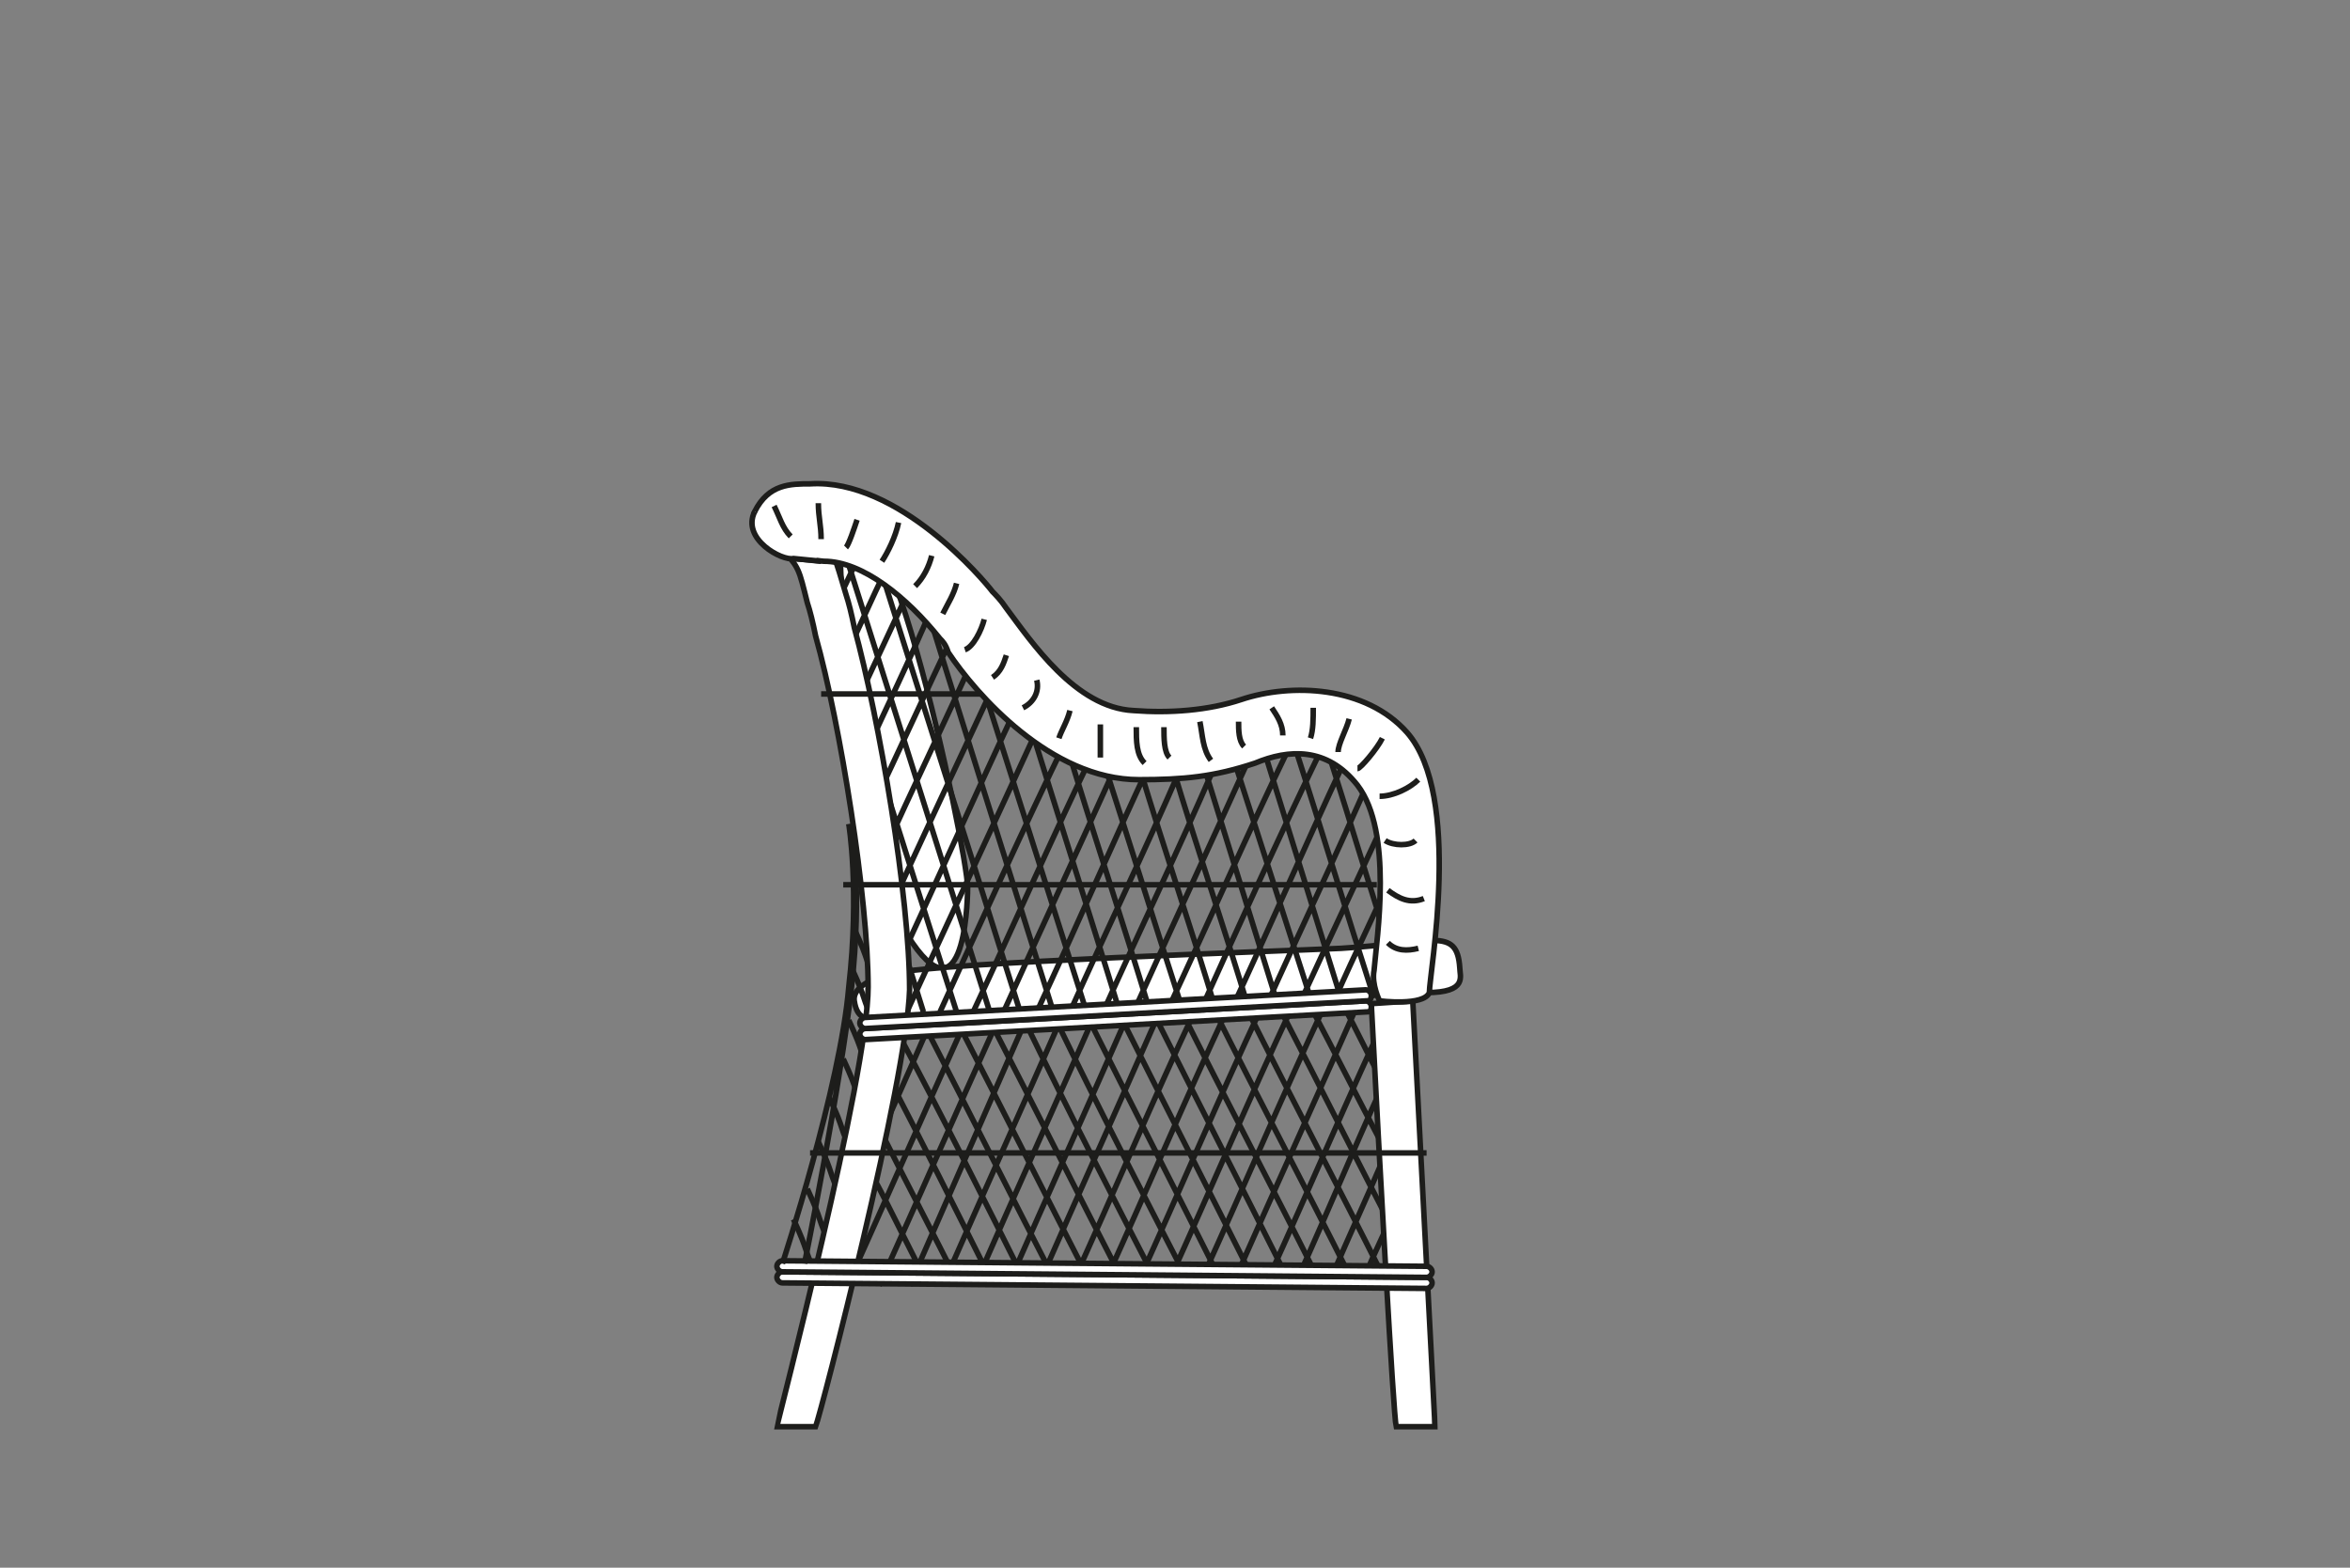 <?xml version="1.0" encoding="utf-8"?>
<!-- Generator: Adobe Illustrator 24.1.3, SVG Export Plug-In . SVG Version: 6.00 Build 0)  -->
<svg version="1.1" id="Livello_2_1_" xmlns="http://www.w3.org/2000/svg" xmlns:xlink="http://www.w3.org/1999/xlink" x="0px"
	 y="0px" viewBox="0 0 85 56.7" style="enable-background:new 0 0 85 56.7;" xml:space="preserve">
<rect x="0" y="0" width="85" height="56.7" fill="#808080" stroke="none"/>
<style type="text/css">
	.st0{fill:#FFFFFF;}
	.st1{fill:none;stroke:#1D1D1B;stroke-width:0.2;stroke-miterlimit:10;}
</style>
<g>
	<path class="st0" d="M30.4,20.3c1.2-5.8,4.6,10.5,4.6,11.8c0,0,0,4.9-2,2c-2-2.9-2.3-8.4-2.3-8.4l-0.2-3.8
		C30.5,22.1,30.4,20.8,30.4,20.3"/>
	<path class="st1" d="M30.4,20.3c1.2-5.8,4.6,10.5,4.6,11.8c0,0,0,4.9-2,2c-2-2.9-2.3-8.4-2.3-8.4l-0.2-3.8
		C30.5,22.1,30.4,20.8,30.4,20.3z"/>
	<path class="st0" d="M51.6,35.9c1.5,0,1.2-0.6,1.2-0.9c-0.1-1.5-1-0.9-4.3-0.7c-2.1,0.1-14.3,0.5-16.2,0.9c0,0-1.5,0.3-1.4,1
		c0.1,0.7,0.5,0.6,0.5,0.6L51.6,35.9z"/>
	<path class="st1" d="M51.6,35.9c1.5,0,1.2-0.6,1.2-0.9c-0.1-1.5-1-0.9-4.3-0.7c-2.1,0.1-14.3,0.5-16.2,0.9c0,0-1.5,0.3-1.4,1
		c0.1,0.7,0.5,0.6,0.5,0.6L51.6,35.9z"/>
	<path class="st1" d="M50,39.1c-0.5-0.9-0.9-1.8-1.4-2.7 M50,41.4c-0.9-1.7-1.7-3.3-2.6-5 M50.5,44.7c-1.4-2.7-2.8-5.5-4.2-8.2
		 M50,46.1c-1.6-3.2-3.3-6.4-4.9-9.6 M48.8,46.1c-1.6-3.2-3.3-6.4-4.9-9.6 M47.6,46.1c-1.6-3.2-3.3-6.4-4.9-9.6 M46.5,46.1
		c-1.6-3.2-3.2-6.3-4.8-9.5 M45.3,46.2c-1.6-3.2-3.2-6.3-4.8-9.5 M44.1,46.2c-1.6-3.2-3.2-6.3-4.8-9.5 M42.9,46.2
		c-1.6-3.1-3.2-6.2-4.7-9.3 M41.8,46.3c-1.6-3.1-3.2-6.2-4.7-9.3 M40.6,46.3c-1.6-3.1-3.1-6.1-4.7-9.2 M39.4,46.3
		c-1.6-3.1-3.1-6.1-4.7-9.2 M38.2,46.4c-1.6-3.1-3.1-6.1-4.7-9.2 M37.1,46.4c-1.5-3-3-6-4.6-9 M35.9,46.4c-1.3-2.6-2.6-5.2-3.9-7.7
		 M34.7,46.5c-0.9-1.8-1.9-3.7-2.8-5.5 M33.6,46.5c-0.7-1.3-1.3-2.6-2-3.9 M31.8,41.2c0.6-1.4,1.2-2.7,1.8-4.1 M30.6,46.6
		c1.4-3.1,2.8-6.3,4.2-9.4 M31.8,46.5c1.4-3.1,2.8-6.3,4.2-9.4 M32.9,46.5c1.4-3.2,2.8-6.4,4.2-9.6 M34.1,46.5
		c1.4-3.2,2.9-6.5,4.3-9.7 M35.3,46.4c1.4-3.2,2.9-6.5,4.3-9.7 M36.5,46.4c1.4-3.2,2.9-6.5,4.3-9.7 M37.6,46.4
		c1.4-3.2,2.9-6.5,4.3-9.7 M38.8,46.4c1.5-3.3,2.9-6.6,4.4-9.8 M40,46.3c1.5-3.3,2.9-6.6,4.4-9.8 M41.2,46.3
		c1.5-3.3,2.9-6.6,4.4-9.8 M42.3,46.3c1.5-3.3,2.9-6.6,4.4-9.8 M43.5,46.2c1.5-3.3,2.9-6.6,4.4-9.8 M44.7,46.2
		c1.5-3.4,3.1-6.9,4.6-10.3 M45.9,46.2c1.5-3.3,2.9-6.6,4.4-9.8 M47,46.1c1-2.2,1.9-4.4,2.9-6.6 M48.2,46.1c0.6-1.4,1.2-2.7,1.8-4.1
		 M49.4,46.1c0.3-0.8,0.7-1.5,1-2.3 M50.5,31.1c-0.3-1-0.6-2-0.9-3 M50.4,34.7c-0.8-2.4-1.5-4.8-2.3-7.3 M49.7,36.1
		c-1-3.1-1.9-6.1-2.9-9.2 M48.5,36.1c-0.9-2.9-1.8-5.8-2.7-8.7 M47.4,36.1c-0.9-2.8-1.8-5.6-2.7-8.4 M46.3,36.6
		c-0.9-2.9-1.8-5.8-2.7-8.7 M45.2,36.6c-0.9-3-1.9-5.9-2.8-8.9 M44,36.6c-0.9-3-1.9-5.9-2.8-8.9 M42.8,36.6c-1-3.1-2-6.3-3-9.4
		 M41.6,36.6c-1-3.3-2.1-6.6-3.1-9.9 M40.5,36.6c-1.1-3.6-2.3-7.3-3.4-10.9 M39.3,36.6c-1.4-4.4-2.8-8.8-4.2-13.2 M38.1,36.6
		c-1.7-5.4-3.4-10.8-5.1-16.3 M36.9,36.6l-5.3-16.8 M35.8,36.6l-5.3-16.8 M34.6,36.6c-1.6-5-3.2-10.1-4.8-15.1 M33.4,36.6
		c-0.5-1.6-1-3.2-1.5-4.8 M30,22.4c0.4-0.9,0.9-1.9,1.3-2.8 M30.4,24.1c0.6-1.2,1.1-2.4,1.7-3.6 M30.8,25.8c0.7-1.5,1.4-3,2.1-4.5
		 M31.2,27.5c0.8-1.8,1.7-3.6,2.5-5.5 M31.5,29.3c1-2.1,2-4.3,3-6.4 M31.9,31c1.1-2.5,2.3-4.9,3.4-7.4 M32.1,33.1
		c1.2-2.7,2.5-5.4,3.7-8 M32.1,35.7c1.6-3.4,3.1-6.8,4.7-10.2 M32.8,36.6c1.6-3.5,3.2-6.9,4.8-10.4 M34,36.6c1.5-3.3,3-6.6,4.6-9.9
		 M35.2,36.6c1.5-3.2,2.9-6.4,4.4-9.5 M36.3,36.6c1.4-3.1,2.8-6.1,4.2-9.2 M37.5,36.6c1.4-3,2.7-6,4.1-9 M38.7,36.6
		c1.3-2.9,2.7-5.8,4-8.8 M39.9,36.6c1.3-2.9,2.7-5.8,4-8.8 M41,36.6c1.4-3.1,2.8-6.1,4.2-9.2 M42.2,36.6c1.5-3.2,2.9-6.4,4.4-9.5
		 M43.4,36.6c1.4-3.1,2.8-6.2,4.3-9.3 M44.5,36.6c1.4-3,2.7-6,4.1-9 M45.7,36.6c1.3-2.9,2.7-5.8,4-8.8 M47.1,36.1
		c1.1-2.4,2.2-4.7,3.3-7.1 M48.3,36.1c0.7-1.6,1.5-3.2,2.2-4.8 M31.8,35.8c-0.6-1.3-0.3-0.9-0.9-2.2 M31.7,37.2
		c-0.6-1.3-0.3-0.9-0.9-2.2 M31.6,39.1c-0.6-1.3-0.3-0.9-0.9-2.2 M31.4,40.5c-0.6-1.3-0.3-0.9-0.9-2.2 M30.9,41.9
		c-0.6-1.3-0.3-0.9-0.9-2.2 M30.5,43.5c-0.6-1.3-0.3-0.9-0.9-2.2 M30.1,45.2c-0.6-1.3-0.3-0.9-0.9-2.2 M29.6,46.3
		c-0.6-1.3-0.3-0.9-0.9-2.2"/>
	<path class="st0" d="M29.5,51.6h-1.4c0-0.1,3.3-12.7,3.3-15.9c0-3.2-1-9.5-1.9-12.7c-0.1-0.5-0.2-0.9-0.3-1.2
		c-0.3-1.2-0.3-1.3-0.9-1.9l1.1-0.9c0.8,0.9,0.8,1.2,1.2,2.5c0.1,0.3,0.2,0.7,0.3,1.2c0.9,3.3,2,9.7,2,13.1
		C32.8,39.1,29.7,51.1,29.5,51.6"/>
	<path class="st1" d="M29.5,51.6h-1.4c0-0.1,3.3-12.7,3.3-15.9c0-3.2-1-9.5-1.9-12.7c-0.1-0.5-0.2-0.9-0.3-1.2
		c-0.3-1.2-0.3-1.3-0.9-1.9l1.1-0.9c0.8,0.9,0.8,1.2,1.2,2.5c0.1,0.3,0.2,0.7,0.3,1.2c0.9,3.3,2,9.7,2,13.1
		C32.8,39.1,29.7,51.1,29.5,51.6z"/>
	<path class="st0" d="M51.9,51.6h-1.4c-0.1-0.4-0.6-9.5-0.9-15.3l1.5-0.1C51.9,51.5,51.9,51.4,51.9,51.6"/>
	<path class="st1" d="M51.9,51.6h-1.4c-0.1-0.4-0.6-9.5-0.9-15.3l1.5-0.1C51.9,51.5,51.9,51.4,51.9,51.6z"/>
	<path class="st0" d="M51.6,46.6L51.6,46.6l-23.3-0.2c-0.1,0-0.2-0.1-0.2-0.2c0-0.1,0.1-0.2,0.2-0.2h0l23.3,0.2
		c0.1,0,0.2,0.1,0.2,0.2C51.8,46.5,51.7,46.6,51.6,46.6"/>
	<path class="st1" d="M51.6,46.6L51.6,46.6l-23.3-0.2c-0.1,0-0.2-0.1-0.2-0.2c0-0.1,0.1-0.2,0.2-0.2h0l23.3,0.2
		c0.1,0,0.2,0.1,0.2,0.2C51.8,46.5,51.7,46.6,51.6,46.6z"/>
	<path class="st0" d="M51.6,46.2L51.6,46.2L28.3,46c-0.1,0-0.2-0.1-0.2-0.2c0-0.1,0.1-0.2,0.2-0.2h0l23.3,0.2c0.1,0,0.2,0.1,0.2,0.2
		C51.8,46.1,51.7,46.2,51.6,46.2"/>
	<path class="st1" d="M51.6,46.2L51.6,46.2L28.3,46c-0.1,0-0.2-0.1-0.2-0.2c0-0.1,0.1-0.2,0.2-0.2h0l23.3,0.2c0.1,0,0.2,0.1,0.2,0.2
		C51.8,46.1,51.7,46.2,51.6,46.2z"/>
	<path class="st0" d="M49.4,36.6L49.4,36.6l-18.1,1c-0.1,0-0.2-0.1-0.2-0.2c0-0.1,0.1-0.2,0.2-0.2h0l18.1-1c0.1,0,0.2,0.1,0.2,0.2
		C49.6,36.6,49.5,36.6,49.4,36.6"/>
	<path class="st1" d="M49.4,36.6L49.4,36.6l-18.1,1c-0.1,0-0.2-0.1-0.2-0.2c0-0.1,0.1-0.2,0.2-0.2h0l18.1-1c0.1,0,0.2,0.1,0.2,0.2
		C49.6,36.6,49.5,36.6,49.4,36.6z"/>
	<path class="st0" d="M49.4,36.2L49.4,36.2l-18.1,1c-0.1,0-0.2-0.1-0.2-0.2c0-0.1,0.1-0.2,0.2-0.2h0l18.1-1c0.1,0,0.2,0.1,0.2,0.2
		C49.6,36.2,49.5,36.2,49.4,36.2"/>
	<path class="st1" d="M49.4,36.2L49.4,36.2l-18.1,1c-0.1,0-0.2-0.1-0.2-0.2c0-0.1,0.1-0.2,0.2-0.2h0l18.1-1c0.1,0,0.2,0.1,0.2,0.2
		C49.6,36.2,49.5,36.2,49.4,36.2z"/>
	<path class="st1" d="M29.1,45.7c0,0,1.3-6.4,1.7-10c0.4-3.5,0-5.9,0-5.9 M28.3,45.7c0,0,2.1-6.4,2.4-10c0.4-3.5,0-5.9,0-5.9"/>
	<path class="st1" d="M29.3,41.7h22.3 M29.7,25.1h6.2 M30.5,32h19.3"/>
	<path class="st0" d="M50.9,26.5c-1.5-1.7-4.2-1.8-6-1.2c-1.2,0.4-2.6,0.5-3.9,0.4c-2.1-0.1-3.7-2.5-4.6-3.7
		c-0.2-0.3-0.4-0.5-0.5-0.6c-0.3-0.4-3.4-4.1-6.6-3.9c-0.7,0-1.5,0-2,1c-0.3,0.6,1,1.8,1.4,1.7l1.1,0.1c1.4,0,3,1.3,4.2,2.8
		c0.1,0.1,0.2,0.2,0.3,0.5c1,1.5,3.7,4.6,6.9,4.6c1.6,0,2.7-0.1,4.2-0.6c1.2-0.5,2.6-0.6,3.7,0.8c1.3,1.7,0.7,5.5,0.6,6.7
		c-0.1,0.5,0.2,1.1,0.2,1.1s1.6,0.2,1.8-0.3C51.7,35.2,52.9,28.8,50.9,26.5"/>
	<path class="st1" d="M50.9,26.5c-1.5-1.7-4.2-1.8-6-1.2c-1.2,0.4-2.6,0.5-3.9,0.4c-2.1-0.1-3.7-2.5-4.6-3.7
		c-0.2-0.3-0.4-0.5-0.5-0.6c-0.3-0.4-3.4-4.1-6.6-3.9c-0.7,0-1.5,0-2,1c-0.3,0.6,1,1.8,1.4,1.7l1.1,0.1c1.4,0,3,1.3,4.2,2.8
		c0.1,0.1,0.2,0.2,0.3,0.5c1,1.5,3.7,4.6,6.9,4.6c1.6,0,2.7-0.1,4.2-0.6c1.2-0.5,2.6-0.6,3.7,0.8c1.3,1.7,0.7,5.5,0.6,6.7
		c-0.1,0.5,0.2,1.1,0.2,1.1s1.6,0.2,1.8-0.3C51.7,35.2,52.9,28.8,50.9,26.5z"/>
	<path class="st0" d="M27.3,18.5c-0.5,1,1,1.8,1.4,1.7l1,0.1"/>
	<path class="st1" d="M27.3,18.5c-0.5,1,1,1.8,1.4,1.7l1,0.1"/>
	<path class="st1" d="M50.2,34.1c0.3,0.3,0.7,0.3,1.1,0.2 M50.2,32.2c0.4,0.3,0.8,0.5,1.3,0.3 M50.1,30.4c0.3,0.2,0.9,0.2,1.1,0
		 M51.3,28.2c-0.3,0.3-0.9,0.6-1.4,0.6 M50,26.7c-0.2,0.4-0.8,1.1-0.9,1.1 M48.8,26c-0.1,0.4-0.4,0.9-0.4,1.2 M47.5,25.6
		c0,0.4,0,0.8-0.1,1.1 M46,25.6c0.2,0.3,0.4,0.6,0.4,1 M44.8,26.1c0,0.3,0,0.7,0.2,0.9 M43.4,26.1c0.1,0.5,0.1,1,0.4,1.4 M42.1,26.3
		c0,0.4,0,0.9,0.2,1.1 M41.1,26.3c0,0.5,0,1,0.3,1.3 M39.8,26.2v1.2 M38.7,25.7c-0.1,0.4-0.3,0.7-0.4,1 M37.5,24.6
		c0.1,0.4-0.1,0.8-0.5,1 M36.4,23.7c-0.1,0.3-0.2,0.6-0.5,0.8 M35.6,22.4c-0.1,0.4-0.4,1-0.7,1.1 M34.6,21.1
		c-0.1,0.4-0.3,0.7-0.5,1.1 M33.7,20.1c-0.1,0.4-0.3,0.8-0.6,1.1 M32.5,18.9c-0.1,0.5-0.4,1.1-0.6,1.4 M31,18.8
		c-0.1,0.3-0.3,0.9-0.4,1 M29.6,18.2c0,0.5,0.1,0.8,0.1,1.3 M28,18.3c0.2,0.4,0.3,0.8,0.6,1.1"/>
</g>
</svg>
